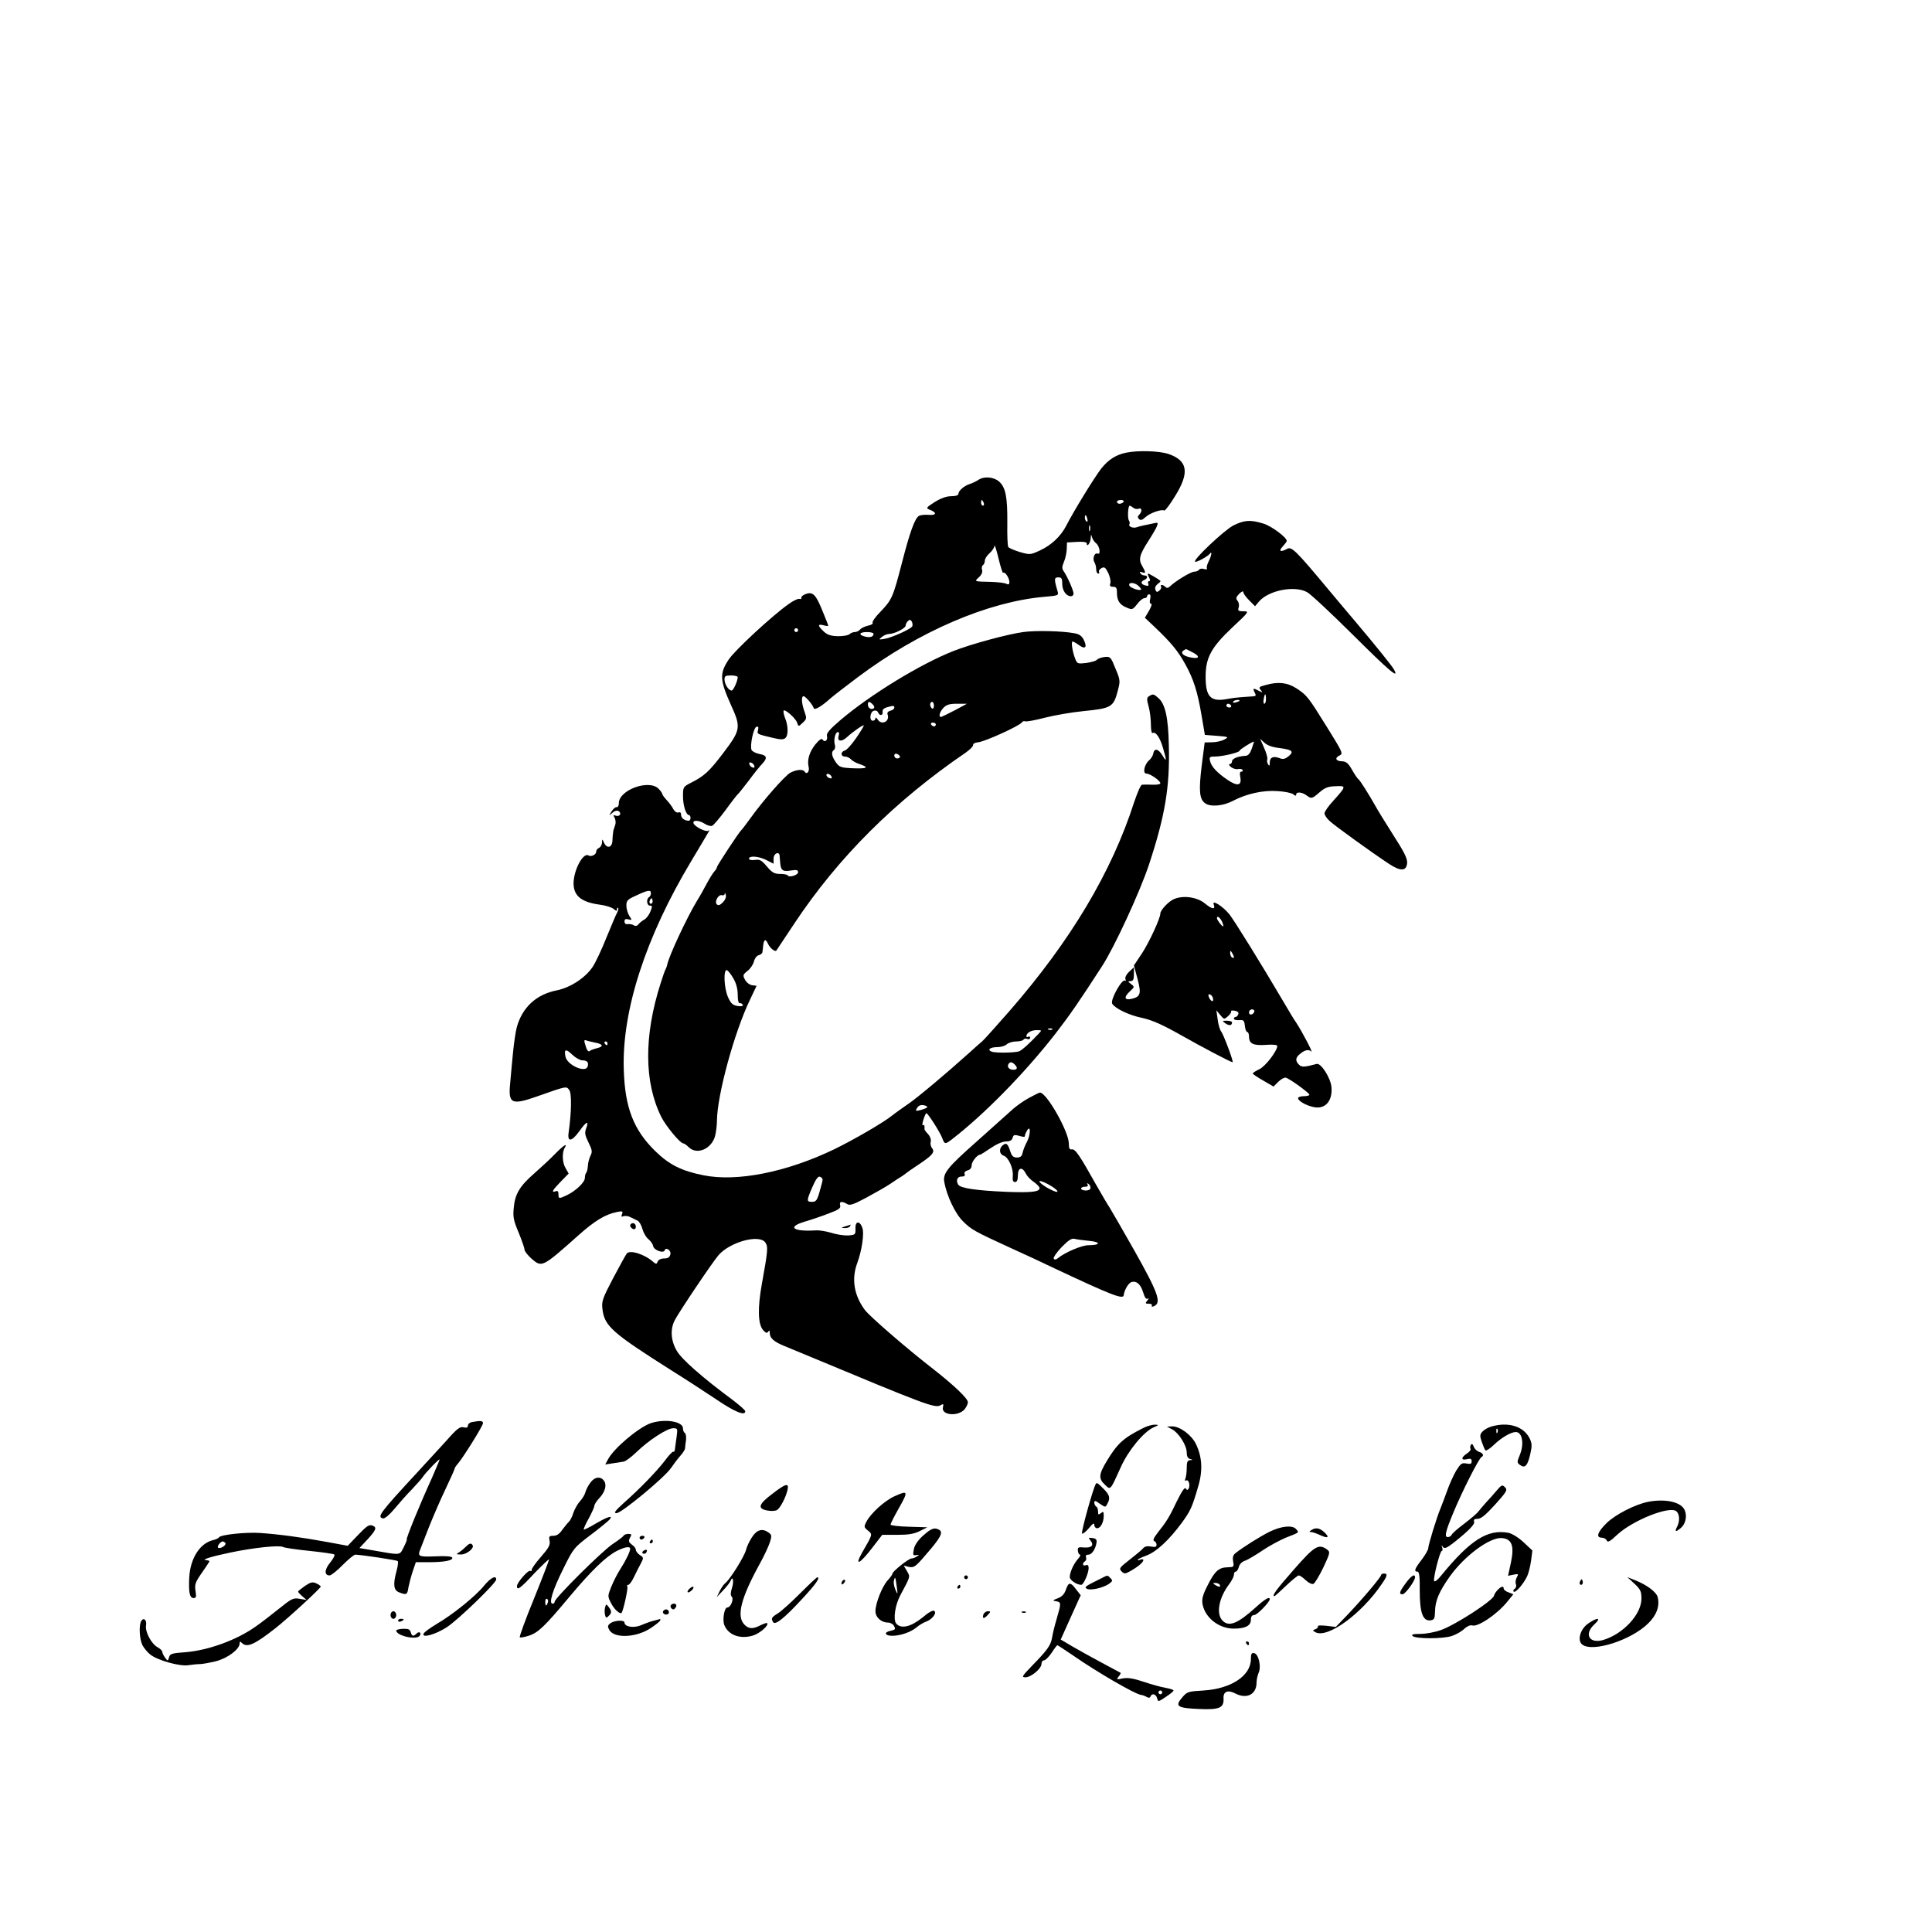 <?xml version="1.0" standalone="no"?>
<!DOCTYPE svg PUBLIC "-//W3C//DTD SVG 20010904//EN"
 "http://www.w3.org/TR/2001/REC-SVG-20010904/DTD/svg10.dtd">
<svg version="1.0" xmlns="http://www.w3.org/2000/svg"
 width="1024pt" height="1024pt" viewBox="0 0 1024 1024"
 preserveAspectRatio="xMidYMid meet">
<g transform="translate(0,1024) scale(0.1,-0.1)"
fill="#000000" stroke="none">
<path d="M5970 7841 c-55 -11 -95 -37 -132 -83 -35 -44 -149 -230 -186 -303
-29 -57 -79 -104 -139 -132 -52 -24 -54 -24 -107 -9 -30 9 -58 21 -62 27 -4 6
-6 64 -5 128 1 138 -9 188 -44 219 -30 25 -80 29 -110 8 -11 -7 -31 -17 -44
-21 -30 -9 -61 -36 -61 -52 0 -8 -14 -13 -38 -13 -25 0 -54 -10 -88 -31 -45
-29 -47 -32 -28 -40 41 -15 39 -31 -3 -28 -21 2 -45 -1 -52 -5 -23 -14 -49
-88 -91 -251 -47 -181 -52 -193 -114 -258 -26 -26 -44 -52 -41 -58 4 -5 -7
-12 -24 -15 -17 -4 -36 -13 -42 -20 -6 -8 -19 -14 -28 -14 -9 0 -22 -5 -28
-11 -7 -7 -34 -11 -62 -11 -37 1 -56 7 -75 25 -33 31 -33 41 -1 33 14 -4 25
-5 25 -2 0 2 -13 36 -29 74 -36 90 -52 107 -89 94 -15 -5 -26 -14 -25 -20 2
-6 -3 -9 -10 -6 -7 2 -34 -10 -59 -29 -86 -61 -284 -244 -316 -293 -49 -74
-47 -108 12 -240 55 -120 52 -133 -42 -257 -73 -96 -99 -120 -170 -156 -41
-21 -42 -23 -42 -71 0 -49 16 -100 32 -100 4 0 8 -7 8 -15 0 -8 -4 -15 -9 -15
-23 0 -41 14 -41 31 0 12 -5 16 -14 13 -9 -3 -19 4 -27 17 -6 13 -22 34 -35
48 -13 14 -24 29 -24 33 0 5 -9 17 -20 28 -51 51 -210 -7 -210 -77 0 -13 -5
-22 -11 -21 -6 2 -18 -8 -27 -22 -16 -25 -16 -25 4 -8 12 11 25 14 33 9 18
-12 5 -32 -16 -24 -13 5 -14 3 -5 -12 5 -11 7 -28 2 -39 -4 -12 -8 -24 -9 -28
0 -5 -2 -11 -2 -15 -1 -5 -2 -21 -3 -38 -1 -37 -28 -45 -44 -13 -10 23 -11 23
-11 2 -1 -12 -8 -24 -16 -28 -8 -3 -15 -12 -15 -20 0 -16 -27 -29 -41 -20 -28
17 -78 -76 -79 -147 0 -67 41 -101 140 -114 30 -4 63 -14 73 -23 13 -11 17
-12 17 -2 0 7 3 11 6 8 3 -3 1 -14 -5 -25 -6 -10 -31 -70 -57 -133 -25 -63
-58 -133 -73 -155 -39 -58 -119 -110 -190 -124 -108 -21 -183 -90 -212 -196
-6 -22 -15 -83 -20 -135 -5 -52 -12 -125 -15 -162 -11 -109 7 -117 146 -68
153 54 152 54 167 33 14 -18 12 -118 -3 -225 -8 -53 16 -50 57 7 37 52 52 58
36 15 -9 -24 -7 -36 12 -75 20 -40 21 -50 11 -70 -7 -13 -13 -37 -14 -53 -1
-17 -5 -34 -9 -38 -4 -4 -7 -16 -7 -27 0 -23 -47 -68 -94 -91 -44 -21 -46 -20
-46 5 0 15 -5 19 -15 15 -25 -9 -17 6 27 51 l42 43 -17 30 c-17 28 -19 83 -3
108 16 27 -10 9 -53 -35 -26 -27 -75 -72 -109 -102 -77 -67 -103 -110 -109
-183 -5 -47 -1 -68 26 -131 17 -42 31 -82 31 -90 0 -8 16 -29 36 -47 56 -49
57 -49 249 122 87 78 144 112 204 124 30 6 34 5 28 -11 -6 -13 -3 -16 8 -11 9
3 26 1 38 -6 12 -6 29 -14 37 -18 8 -4 20 -24 25 -44 6 -21 20 -45 32 -54 12
-10 23 -26 25 -36 3 -22 55 -41 61 -23 6 20 36 -1 30 -22 -4 -15 -13 -21 -33
-21 -17 0 -30 -7 -34 -16 -6 -15 -8 -15 -24 -2 -46 41 -124 65 -140 44 -5 -6
-37 -64 -72 -130 -56 -107 -62 -123 -57 -163 10 -91 51 -127 367 -327 69 -43
175 -112 235 -152 100 -68 155 -90 155 -64 0 6 -29 31 -64 58 -166 123 -272
217 -298 261 -32 53 -37 115 -12 163 23 45 200 308 232 345 60 70 216 113 248
68 16 -22 14 -44 -18 -220 -23 -128 -21 -214 7 -245 14 -16 20 -17 27 -8 5 9
8 7 8 -8 0 -26 23 -46 75 -67 22 -9 85 -35 140 -58 602 -251 659 -273 688
-258 17 10 19 9 15 -9 -12 -43 80 -52 115 -11 9 12 17 28 17 37 0 20 -74 90
-185 177 -131 101 -337 279 -361 312 -58 78 -72 165 -40 250 24 65 38 158 26
187 -14 38 -38 34 -36 -6 1 -32 -1 -33 -39 -36 -22 -1 -62 5 -89 14 -27 8 -63
14 -80 13 -125 -8 -157 18 -58 47 31 9 87 28 123 42 54 20 66 28 62 43 -6 22
9 24 36 8 15 -10 33 -4 104 34 48 26 106 59 128 74 23 16 49 33 58 38 9 6 18
12 21 15 3 3 35 26 72 50 72 48 85 65 67 86 -6 8 -9 23 -6 33 3 11 -3 28 -14
40 -11 11 -19 23 -19 26 1 21 -1 26 -8 21 -5 -3 -4 10 2 29 6 19 13 35 16 35
8 0 72 -100 84 -132 13 -34 15 -34 52 -6 171 132 383 348 547 558 78 101 125
169 248 359 65 100 200 392 249 539 85 258 111 411 105 632 -3 148 -19 219
-56 251 -25 22 -28 22 -49 9 -12 -7 -13 -16 -2 -55 7 -25 12 -68 12 -96 0 -28
4 -48 9 -44 16 9 39 -23 55 -79 21 -71 20 -78 -4 -38 -22 35 -43 38 -48 6 -2
-10 -12 -26 -22 -34 -25 -22 -35 -70 -14 -70 20 0 74 -38 74 -51 0 -6 -19 -9
-42 -8 -24 1 -48 1 -55 0 -7 0 -25 -43 -42 -93 -119 -370 -336 -734 -661
-1107 -69 -79 -134 -151 -144 -160 -11 -9 -43 -37 -70 -62 -120 -108 -275
-238 -321 -269 -27 -19 -66 -46 -86 -62 -47 -38 -204 -129 -309 -180 -252
-121 -514 -173 -692 -137 -116 23 -181 56 -254 127 -116 113 -162 231 -168
434 -10 313 117 703 357 1103 108 181 102 169 91 162 -13 -8 -71 21 -78 39 -7
19 28 18 59 -2 14 -9 31 -14 39 -11 8 3 40 41 72 84 31 43 60 80 64 83 4 3 30
35 58 72 28 38 60 78 72 90 29 31 25 45 -16 52 -19 4 -38 14 -41 22 -9 24 11
117 26 122 10 3 12 -1 9 -16 -6 -23 -9 -22 79 -43 39 -9 55 -10 65 -1 17 13
16 66 -1 106 -6 16 -10 33 -8 39 4 13 65 -40 72 -64 7 -21 7 -21 30 1 21 19
21 24 9 58 -16 44 -18 82 -5 82 10 0 47 -43 54 -63 4 -13 40 8 89 52 16 14 82
65 146 113 323 242 689 399 988 425 71 6 75 7 70 27 -20 67 -19 76 3 76 17 0
21 -6 21 -34 0 -36 21 -66 46 -66 8 0 14 6 14 14 0 16 -34 93 -52 118 -10 14
-10 24 1 50 8 18 14 49 15 68 l1 35 53 3 c33 2 52 -1 52 -8 0 -24 20 3 21 28
1 21 2 22 6 7 3 -11 12 -26 21 -33 21 -16 28 -64 9 -56 -17 6 -28 -28 -16 -47
5 -8 9 -24 9 -36 0 -13 5 -23 11 -23 5 0 8 4 4 9 -3 6 3 14 13 20 16 8 21 4
36 -26 9 -19 14 -44 11 -54 -5 -14 -1 -19 14 -19 17 0 21 -6 21 -31 0 -42 14
-64 51 -79 30 -13 32 -12 56 18 13 18 31 32 39 32 8 0 14 5 14 10 0 6 5 10 11
10 7 0 9 -10 5 -25 -4 -15 -2 -25 5 -25 6 0 1 -16 -11 -37 l-22 -37 54 -51
c85 -81 122 -126 160 -195 44 -79 65 -144 87 -275 l17 -100 64 -5 c62 -5 64
-6 40 -19 -14 -8 -43 -15 -65 -15 l-40 -1 -16 -125 c-16 -131 -12 -175 18
-197 28 -21 96 -15 147 12 72 38 161 58 238 52 37 -2 75 -10 83 -17 10 -9 15
-9 15 -1 0 16 31 13 54 -4 27 -20 30 -19 70 16 28 24 45 31 85 32 58 3 57 0
-13 -78 -25 -27 -46 -57 -46 -66 0 -8 12 -27 28 -41 27 -25 215 -161 313 -226
62 -41 93 -40 97 3 2 24 -14 57 -74 150 -42 66 -85 136 -95 155 -34 60 -81
135 -89 140 -5 3 -20 25 -34 50 -20 35 -31 44 -52 45 -34 0 -42 18 -14 31 20
9 16 17 -66 149 -102 164 -106 169 -163 207 -49 31 -97 36 -164 17 -34 -9 -37
-12 -25 -26 12 -15 11 -15 -9 -5 -31 17 -35 15 -23 -8 9 -17 7 -20 -12 -21
-77 -5 -97 -7 -135 -14 -87 -16 -113 12 -113 119 0 100 30 155 140 259 91 85
92 87 61 87 -28 0 -31 3 -26 20 4 12 1 28 -6 36 -10 12 -8 19 9 37 14 13 22
16 22 8 0 -7 14 -26 31 -43 l31 -31 21 25 c51 59 187 86 254 50 18 -9 126
-110 241 -224 196 -195 251 -242 220 -186 -12 21 -94 123 -208 258 -26 30 -90
107 -143 170 -170 204 -191 224 -215 211 -35 -19 -47 -13 -24 12 12 13 22 26
22 30 0 19 -81 79 -124 92 -69 21 -100 19 -159 -10 -48 -25 -214 -181 -203
-192 5 -6 67 27 78 42 14 18 9 -11 -6 -41 -8 -15 -12 -32 -9 -37 3 -5 -3 -6
-15 -3 -11 4 -23 2 -27 -4 -3 -5 -15 -10 -25 -10 -18 0 -99 -49 -129 -78 -10
-9 -17 -10 -24 -3 -13 13 -30 15 -23 2 3 -5 -1 -14 -9 -21 -12 -10 -16 -9 -21
4 -4 11 1 22 12 31 11 7 17 15 14 17 -15 12 -60 38 -65 38 -3 0 -1 -9 5 -20 7
-13 7 -20 1 -20 -6 0 -8 -6 -5 -14 4 -11 0 -13 -15 -9 -25 6 -27 21 -6 29 19
8 20 24 1 24 -8 0 -18 5 -22 12 -5 8 -2 9 9 5 21 -8 21 -2 1 33 -21 35 -15 59
34 135 21 33 42 68 45 79 6 16 4 18 -20 12 -16 -3 -39 -9 -53 -11 -14 -3 -31
-8 -37 -10 -18 -6 -44 5 -37 16 3 5 2 15 -3 21 -7 12 -5 69 3 77 2 2 10 -2 19
-9 8 -7 22 -10 30 -6 18 7 20 -15 3 -32 -9 -9 -9 -15 -1 -23 8 -8 17 -6 34 10
24 22 86 44 100 35 4 -2 31 33 58 78 77 124 66 187 -36 222 -48 16 -158 20
-223 7z m-756 -266 c3 -8 1 -15 -4 -15 -6 0 -10 7 -10 15 0 8 2 15 4 15 2 0 6
-7 10 -15z m741 5 c-3 -5 -13 -10 -21 -10 -8 0 -14 5 -14 10 0 6 9 10 21 10
11 0 17 -4 14 -10z m-192 -90 c3 -11 1 -18 -4 -14 -5 3 -9 12 -9 20 0 20 7 17
13 -6z m14 -62 c-3 -7 -5 -2 -5 12 0 14 2 19 5 13 2 -7 2 -19 0 -25z m-460
-224 c9 8 32 -26 33 -48 0 -14 -4 -16 -17 -10 -10 5 -47 9 -83 10 -88 2 -87 1
-61 25 14 13 20 27 16 39 -3 10 -1 21 5 25 5 3 10 14 10 24 0 9 11 27 25 39
14 12 25 30 26 39 0 10 10 -19 21 -65 11 -46 22 -81 25 -78z m718 -70 c9 -9
15 -18 13 -19 -8 -8 -57 9 -62 21 -8 20 29 18 49 -2z m-1200 -214 c-9 -15
-107 -59 -146 -66 -32 -5 -33 -5 -15 10 11 9 28 16 39 16 27 0 87 30 87 44 0
7 5 17 12 24 9 9 14 9 21 -3 4 -8 5 -20 2 -25z m-605 -20 c0 -5 -4 -10 -10
-10 -5 0 -10 5 -10 10 0 6 5 10 10 10 6 0 10 -4 10 -10z m400 -19 c0 -16 -18
-22 -45 -15 -37 9 -31 24 10 24 19 0 35 -4 35 -9z m1688 -97 c44 -22 41 -38
-5 -29 -41 7 -59 25 -40 37 7 4 12 8 13 8 0 0 15 -7 32 -16z m-2408 -133 c0
-20 -23 -71 -32 -71 -16 0 -37 32 -38 58 0 19 5 22 35 22 19 0 35 -4 35 -9z
m2800 -116 c0 -14 -4 -25 -9 -25 -4 0 -6 11 -3 25 2 14 6 25 8 25 2 0 4 -11 4
-25z m-140 -9 c0 -2 -9 -6 -20 -9 -11 -3 -18 -1 -14 4 5 9 34 13 34 5z m-45
-26 c3 -5 -1 -10 -9 -10 -9 0 -16 5 -16 10 0 6 4 10 9 10 6 0 13 -4 16 -10z
m258 -225 c67 -9 77 -18 46 -44 -18 -14 -29 -17 -48 -9 -33 12 -51 4 -51 -24
0 -17 -2 -20 -9 -9 -5 8 -7 20 -4 27 2 7 -5 34 -17 60 l-21 48 23 -21 c15 -14
43 -24 81 -28z m-148 -2 c-9 -26 -19 -38 -33 -39 -41 -2 -72 -15 -72 -29 0 -8
-6 -15 -12 -15 -7 0 -4 -7 7 -16 11 -8 28 -13 37 -10 10 2 21 0 24 -5 3 -5 0
-9 -7 -9 -8 0 -9 -10 -5 -30 8 -44 -15 -49 -67 -14 -56 38 -86 70 -93 99 -6
22 -3 25 24 25 42 0 132 22 132 31 0 6 57 42 76 49 1 0 -4 -17 -11 -37z
m-2637 -92 c3 -8 -1 -12 -9 -9 -7 2 -15 10 -17 17 -3 8 1 12 9 9 7 -2 15 -10
17 -17z m-548 -675 c0 -8 -4 -18 -10 -21 -16 -10 -12 -45 5 -45 13 0 13 -4 2
-32 -7 -17 -21 -36 -32 -42 -11 -6 -25 -17 -31 -25 -7 -9 -16 -11 -25 -5 -8 5
-22 7 -31 6 -11 -2 -18 3 -18 14 0 12 6 15 21 11 19 -5 20 -4 5 18 -9 14 -16
38 -16 55 0 27 6 33 53 54 62 29 77 31 77 12z m6 -53 c-10 -10 -19 5 -10 18 6
11 8 11 12 0 2 -7 1 -15 -2 -18z m2121 -669 c-3 -3 -12 -4 -19 -1 -8 3 -5 6 6
6 11 1 17 -2 13 -5z m-73 -24 c-47 -50 -87 -86 -102 -92 -21 -8 -125 -10 -146
-2 -26 10 -8 24 30 24 20 0 42 7 50 15 9 8 31 15 49 15 19 0 36 4 40 10 3 5
12 7 20 3 8 -3 15 0 15 7 0 6 -4 8 -10 5 -5 -3 -10 -2 -10 2 0 18 25 33 54 33
29 0 29 0 10 -20z m-2350 -46 c43 -8 47 -21 9 -30 -16 -4 -33 -10 -38 -15 -7
-5 -15 6 -21 27 -9 28 -9 34 2 30 7 -3 29 -8 48 -12z m66 -4 c0 -5 -2 -10 -4
-10 -3 0 -8 5 -11 10 -3 6 -1 10 4 10 6 0 11 -4 11 -10z m-134 -90 c27 0 36
-12 28 -34 -13 -34 -109 10 -117 54 -8 40 2 43 36 10 17 -16 41 -30 53 -30z
m2292 -22 c17 -17 15 -28 -7 -28 -22 0 -35 15 -26 30 8 13 18 13 33 -2z m-465
-228 c-4 -4 -20 -10 -36 -14 -25 -6 -26 -5 -16 12 8 13 20 17 36 14 13 -3 21
-8 16 -12z m-553 -382 c0 -5 -7 -34 -16 -64 -13 -46 -19 -54 -40 -54 -30 0
-30 5 2 79 18 41 30 58 40 54 8 -3 14 -10 14 -15z"/>
<path d="M5423 6890 c-86 -12 -277 -64 -371 -101 -176 -70 -438 -230 -598
-366 -57 -49 -75 -70 -71 -84 6 -22 -12 -37 -23 -19 -5 8 -17 0 -38 -25 -32
-40 -45 -83 -36 -120 6 -24 -10 -43 -21 -25 -9 14 -41 12 -75 -5 -29 -15 -145
-147 -215 -245 -22 -30 -42 -57 -46 -60 -11 -9 -129 -188 -129 -196 0 -4 -6
-15 -14 -23 -8 -9 -26 -38 -41 -66 -14 -27 -37 -68 -51 -90 -54 -89 -151 -297
-158 -340 -1 -5 -4 -14 -7 -20 -4 -5 -16 -40 -28 -78 -89 -279 -87 -524 4
-707 24 -48 100 -140 116 -140 5 0 18 -9 29 -20 43 -43 120 -11 140 58 5 20
10 57 10 82 1 135 92 469 175 641 l35 74 -23 3 c-14 2 -30 14 -38 29 -13 23
-12 27 13 47 15 11 30 34 34 50 4 16 15 31 25 33 11 3 20 10 20 17 1 6 3 21 4
34 4 34 13 38 26 9 10 -22 37 -44 44 -35 1 2 44 66 95 143 234 352 533 650
910 907 22 16 39 33 38 40 -2 6 10 12 27 14 32 2 220 87 231 105 3 6 12 8 18
6 7 -3 54 6 104 19 51 13 143 29 205 35 149 15 159 21 182 110 13 49 13 55
-13 116 -24 60 -27 64 -56 61 -17 -2 -35 -8 -41 -14 -5 -7 -32 -14 -58 -18
-45 -5 -48 -4 -58 22 -15 37 -23 92 -14 92 4 0 20 -9 35 -20 33 -24 44 -10 23
31 -10 19 -24 29 -51 33 -64 12 -205 15 -269 6z m-797 -384 c9 -9 10 -17 4
-21 -14 -8 -30 3 -30 21 0 18 8 18 26 0z m324 -7 c0 -11 -4 -17 -10 -14 -5 3
-10 13 -10 21 0 8 5 14 10 14 6 0 10 -9 10 -21z m110 -24 c-36 -19 -68 -34
-72 -35 -15 0 -8 26 12 48 16 17 32 22 73 22 l52 0 -65 -35z m-320 14 c0 -6
-9 -13 -21 -16 -12 -3 -18 -11 -15 -19 15 -38 -33 -61 -53 -26 -6 9 -11 11
-11 5 0 -7 -6 -13 -14 -13 -20 0 -15 48 6 53 9 3 19 -1 22 -9 8 -20 27 -17 24
3 -2 11 6 19 22 24 36 10 40 10 40 -2z m220 -89 c0 -5 -4 -10 -9 -10 -6 0 -13
5 -16 10 -3 6 1 10 9 10 9 0 16 -4 16 -10z m-421 -70 c-24 -35 -51 -65 -61
-68 -24 -6 -23 -32 1 -32 10 0 24 -7 31 -14 6 -8 27 -20 46 -26 53 -18 41 -25
-36 -22 -63 3 -72 6 -90 32 -22 31 -26 55 -10 65 6 4 8 16 5 27 -8 25 2 68 16
68 6 0 8 -9 4 -19 -9 -31 14 -35 43 -9 34 31 86 67 90 63 2 -2 -16 -31 -39
-65z m231 -101 c0 -5 -7 -9 -15 -9 -8 0 -15 7 -15 15 0 9 6 12 15 9 8 -4 15
-10 15 -15z m-362 -107 c2 -7 -2 -10 -12 -6 -9 3 -16 11 -16 16 0 13 23 5 28
-10z m-276 -416 c0 -6 2 -23 3 -37 3 -42 13 -50 56 -43 31 5 39 3 39 -9 0 -15
-47 -30 -55 -17 -3 5 -21 8 -41 8 -29 0 -42 7 -69 39 -29 34 -38 39 -64 35
-19 -2 -31 0 -31 7 0 17 52 13 93 -8 l37 -19 0 27 c0 27 28 41 32 17z m-301
-249 c-15 -15 -24 -18 -32 -10 -14 14 10 55 28 48 7 -2 14 1 14 8 1 7 3 4 6
-7 3 -11 -4 -27 -16 -39z m56 -403 c15 -25 23 -56 23 -86 0 -30 4 -47 11 -45
6 1 13 -3 16 -9 2 -7 -8 -9 -28 -6 -25 4 -35 13 -50 46 -22 48 -26 150 -6 144
6 -3 22 -22 34 -44z"/>
<path d="M6223 5475 c-29 -12 -73 -59 -73 -77 0 -25 -58 -150 -96 -209 l-44
-66 19 -71 c21 -79 16 -95 -31 -106 -38 -9 -43 8 -11 38 27 25 27 26 8 40 -18
14 -18 15 -2 16 13 0 17 9 17 37 l0 36 -25 -23 c-15 -14 -23 -30 -20 -39 3 -9
3 -12 -1 -9 -15 16 -81 -102 -69 -122 16 -26 90 -61 158 -75 54 -12 104 -34
202 -89 118 -67 269 -146 278 -146 7 0 -48 147 -60 162 -7 8 -16 37 -19 64
l-7 49 21 -25 c20 -24 20 -24 41 -6 11 10 19 22 16 26 -2 4 6 5 20 3 15 -3 22
-10 18 -19 -3 -8 -9 -14 -14 -14 -5 0 -9 -4 -9 -9 0 -6 12 -9 28 -8 24 2 27
-2 30 -30 2 -18 7 -33 13 -33 5 0 9 -11 9 -24 0 -38 23 -49 90 -44 39 3 60 0
60 -6 -1 -27 -63 -108 -95 -123 -19 -9 -35 -19 -35 -23 0 -3 25 -20 55 -37
l55 -32 25 25 c14 14 32 24 40 22 19 -4 125 -81 125 -90 0 -5 -13 -8 -30 -8
-16 0 -30 -5 -30 -10 0 -19 64 -50 103 -50 50 0 80 44 74 109 -5 49 -56 128
-78 122 -67 -18 -80 -18 -94 -4 -20 19 -19 37 3 55 26 23 48 28 62 15 13 -12
-50 108 -80 153 -10 14 -40 63 -67 110 -120 204 -259 428 -287 464 -35 43 -94
80 -83 52 11 -28 -9 -26 -46 5 -41 34 -114 45 -164 24z m254 -120 c6 -14 9
-25 6 -25 -7 0 -32 33 -33 43 0 16 16 5 27 -18z m63 -188 c0 -5 -4 -5 -10 -2
-5 3 -10 14 -10 23 0 15 2 15 10 2 5 -8 10 -19 10 -23z m-113 -212 c9 -25 -4
-29 -17 -6 -7 15 -7 21 0 21 6 0 13 -7 17 -15z m221 -77 c-6 -18 -28 -21 -28
-4 0 9 7 16 16 16 9 0 14 -5 12 -12z"/>
<path d="M6495 4816 c20 -14 35 -12 35 5 0 5 -12 9 -27 9 -26 0 -26 -1 -8 -14z"/>
<path d="M5454 4421 c-28 -15 -71 -45 -95 -68 -24 -22 -106 -95 -182 -163
-154 -136 -181 -169 -172 -215 13 -74 59 -170 100 -209 44 -44 61 -53 255
-142 69 -31 172 -79 230 -107 300 -141 363 -166 366 -142 2 25 24 63 39 69 27
10 51 -10 64 -54 8 -27 16 -38 24 -33 7 4 7 0 -2 -10 -12 -15 -11 -17 8 -17
12 0 19 -4 16 -10 -3 -5 0 -7 9 -4 45 17 26 69 -104 300 -62 109 -120 210
-129 224 -10 14 -41 68 -71 120 -89 159 -111 191 -129 188 -12 -2 -16 5 -16
32 -1 64 -120 273 -154 269 -3 0 -29 -13 -57 -28z m-11 -233 c-10 -18 -20 -44
-23 -58 -4 -19 -12 -25 -30 -25 -19 0 -27 7 -35 32 -14 42 -21 48 -40 33 -21
-17 -19 -47 4 -55 26 -8 53 -68 49 -108 -2 -23 1 -32 12 -32 10 0 15 11 15 35
0 42 23 48 42 10 7 -14 26 -34 43 -45 16 -11 30 -26 30 -32 0 -20 -41 -25
-176 -20 -159 7 -243 19 -255 38 -14 22 -5 44 18 43 14 0 19 4 16 13 -4 9 3
16 16 20 13 3 21 13 21 27 0 19 30 56 45 56 3 0 28 16 56 35 31 21 63 35 81
35 21 0 31 6 35 19 4 16 10 18 34 11 16 -5 30 -7 30 -4 1 2 2 7 3 12 1 4 6 14
11 22 19 29 17 -27 -2 -62z m130 -235 c23 -14 37 -28 30 -30 -6 -2 -33 10 -60
26 -28 18 -41 31 -30 31 9 0 36 -12 60 -27z m207 -9 c0 -8 -10 -14 -25 -14
-14 0 -25 5 -25 10 0 6 9 10 21 10 13 0 18 4 13 12 -4 7 -3 8 4 4 7 -4 12 -14
12 -22z m-6 -281 c63 -6 59 -23 -6 -23 -34 0 -124 -38 -160 -68 -11 -9 -18
-10 -23 -3 -3 6 15 33 42 61 35 36 53 48 68 44 11 -3 46 -8 79 -11z"/>
<path d="M3340 3744 c0 -6 7 -14 15 -18 10 -3 15 1 15 13 0 10 -7 18 -15 18
-8 0 -15 -6 -15 -13z"/>
<path d="M4480 3740 c-23 -7 -23 -8 -3 -9 12 -1 25 4 28 9 3 6 5 10 3 9 -2 -1
-14 -5 -28 -9z"/>
<path d="M2503 2703 c-13 -2 -23 -11 -23 -19 0 -10 -7 -13 -23 -9 -19 5 -35
-7 -92 -72 -39 -42 -104 -114 -145 -158 -209 -226 -224 -246 -189 -253 9 -1
34 20 59 50 24 29 66 77 94 105 27 29 53 58 57 65 11 19 89 100 89 92 0 -3
-19 -47 -41 -98 -64 -140 -140 -326 -133 -326 2 0 -5 -18 -16 -40 -23 -45 -11
-44 -170 -16 l-65 11 43 46 c46 50 51 64 26 73 -19 7 -30 -1 -89 -63 l-42 -44
-114 21 c-125 23 -248 40 -351 47 -76 5 -208 -9 -217 -23 -3 -5 -18 -12 -32
-15 -70 -17 -120 -96 -126 -197 -4 -79 2 -110 23 -110 14 0 15 7 10 39 -5 33
-1 45 34 95 22 31 40 59 40 61 0 3 -8 5 -17 6 -31 1 26 19 127 40 123 26 259
40 279 30 9 -5 72 -14 141 -21 69 -7 128 -16 132 -19 4 -4 -6 -23 -22 -43 -31
-37 -32 -68 -3 -68 8 0 40 25 69 55 30 30 60 55 67 55 35 -1 220 -29 225 -34
3 -4 1 -27 -6 -51 -20 -74 -16 -104 14 -115 39 -15 43 -13 49 28 4 20 14 58
23 85 l16 47 67 0 c82 0 131 9 126 24 -3 7 -33 10 -90 7 -91 -3 -95 -1 -78 41
5 13 26 66 46 118 21 52 59 141 86 197 27 57 49 106 49 110 0 3 7 14 15 23 27
30 135 203 135 217 0 13 -14 14 -57 6z m-1308 -642 c6 -11 -29 -33 -39 -24 -7
7 12 33 25 33 4 0 10 -4 14 -9z"/>
<path d="M3447 2696 c-65 -24 -193 -132 -224 -190 l-15 -28 39 6 c21 3 47 7
58 9 12 2 43 26 70 52 64 62 161 125 193 125 24 0 24 -2 18 -47 -4 -27 -8 -56
-9 -65 -1 -9 -4 -15 -8 -12 -4 2 -25 -20 -46 -49 -45 -58 -130 -146 -218 -224
-46 -42 -54 -53 -37 -53 26 0 258 192 289 240 13 19 34 47 48 63 14 15 25 33
26 40 0 6 2 26 5 44 2 18 -1 35 -6 38 -6 3 -10 14 -10 24 0 38 -98 53 -173 27z"/>
<path d="M6055 2669 c-101 -51 -133 -80 -189 -173 -43 -71 -44 -93 -10 -125
31 -30 28 -32 85 94 39 87 121 187 174 210 29 13 29 13 5 14 -14 0 -43 -8 -65
-20z"/>
<path d="M7904 2679 c-17 -5 -38 -17 -47 -27 -14 -15 -14 -23 -3 -55 7 -20 15
-40 19 -44 4 -4 24 9 45 29 39 38 91 68 116 68 35 0 46 -64 20 -125 -14 -34
-14 -38 3 -50 26 -19 40 -3 54 59 10 45 9 57 -5 85 -33 62 -112 86 -202 60z
m33 -31 c-3 -8 -6 -5 -6 6 -1 11 2 17 5 13 3 -3 4 -12 1 -19z"/>
<path d="M6213 2664 c35 -19 77 -85 77 -123 0 -20 6 -31 18 -34 16 -4 16 -5 0
-6 -14 -1 -18 -10 -18 -40 0 -22 -3 -47 -7 -57 -4 -11 -3 -15 4 -11 13 8 23
-26 13 -43 -6 -9 -9 -9 -15 1 -6 8 -21 -15 -47 -67 -40 -85 -56 -110 -103
-169 -20 -26 -26 -40 -17 -43 6 -2 12 -11 12 -19 0 -12 -7 -14 -29 -10 -20 4
-33 1 -42 -9 -7 -9 -40 -36 -72 -61 -54 -42 -57 -47 -43 -61 15 -15 19 -15 49
2 40 23 67 46 67 57 0 5 -7 6 -15 3 -8 -4 -15 -4 -15 -1 0 3 21 13 48 23 52
20 118 81 186 173 46 64 54 80 86 190 26 85 22 159 -11 227 -23 48 -85 94
-126 94 l-28 -1 28 -15z"/>
<path d="M7796 2582 c-4 -7 -5 -16 -2 -21 3 -5 -5 -16 -19 -25 -32 -21 -32
-38 0 -30 19 5 25 2 25 -11 0 -14 -6 -16 -27 -12 -25 5 -31 0 -55 -38 -14 -24
-36 -72 -48 -107 -13 -35 -28 -76 -35 -93 -19 -44 -65 -194 -65 -211 0 -8 -16
-36 -35 -61 -38 -49 -42 -63 -22 -63 9 0 13 -26 12 -103 0 -116 17 -161 58
-155 19 3 22 10 23 48 1 56 22 105 78 184 79 111 214 210 277 204 53 -5 66
-42 47 -131 l-15 -69 29 6 c26 5 28 4 17 -15 -6 -11 -8 -28 -4 -36 3 -9 0 -20
-7 -24 -7 -4 -9 -11 -5 -15 9 -9 52 41 71 81 8 17 17 54 21 83 l7 54 -47 44
c-28 26 -61 46 -81 50 -109 20 -201 -38 -354 -225 -20 -25 -36 -38 -39 -30 -5
16 31 159 41 159 4 0 5 8 2 18 -5 13 -4 14 4 3 8 -11 19 -7 59 24 81 65 112
97 106 111 -3 10 3 14 19 14 18 0 43 21 93 76 62 69 66 77 52 91 -15 15 -18
13 -44 -17 -15 -18 -41 -47 -57 -64 -15 -17 -33 -38 -40 -47 -6 -9 -39 -37
-74 -64 -35 -26 -66 -53 -68 -60 -3 -6 -12 -12 -20 -12 -19 0 -14 26 28 127
46 112 137 292 151 298 14 7 7 21 -14 27 -11 4 -24 16 -28 28 -5 13 -10 17
-15 9z"/>
<path d="M3131 2384 c-12 -15 -24 -38 -28 -52 -3 -13 -16 -35 -29 -49 -13 -14
-28 -41 -35 -61 -6 -21 -17 -41 -23 -47 -6 -5 -22 -25 -35 -42 -15 -23 -30
-33 -48 -33 -22 0 -25 -3 -20 -27 4 -22 -5 -38 -47 -86 -28 -32 -50 -63 -48
-68 1 -6 -2 -8 -7 -5 -11 7 -71 -62 -71 -81 0 -25 18 -12 93 69 43 44 77 77
77 72 0 -5 -36 -99 -80 -208 -45 -109 -78 -201 -75 -204 3 -3 24 1 47 8 50 16
85 49 219 210 115 137 191 210 247 239 43 22 72 27 72 12 0 -15 -24 -64 -53
-109 -15 -23 -36 -65 -47 -92 -20 -50 -20 -51 0 -89 16 -32 47 -59 55 -49 9
13 35 130 30 138 -3 6 -1 10 5 10 6 0 20 19 31 43 11 23 27 55 36 71 15 29 15
31 -6 44 -11 8 -21 20 -21 28 0 7 -9 19 -21 27 -17 13 -19 19 -10 36 10 18 9
21 -8 21 -11 0 -23 -4 -26 -10 -3 -5 -29 -25 -58 -44 -56 -37 -307 -287 -307
-305 0 -6 -5 -11 -11 -11 -22 0 0 72 56 184 54 110 57 113 145 180 49 37 94
74 101 82 20 25 -9 16 -73 -21 -33 -20 -62 -34 -64 -32 -2 2 9 28 26 58 16 30
30 60 30 67 0 7 11 25 25 40 31 32 42 69 28 91 -17 27 -49 25 -72 -5z m-228
-639 c-7 -21 -13 -19 -13 6 0 11 4 18 10 14 5 -3 7 -12 3 -20z"/>
<path d="M5807 2373 c-15 -27 -78 -255 -72 -261 3 -4 20 9 36 28 21 26 29 30
29 18 0 -10 7 -18 15 -18 18 0 35 31 35 66 0 22 -2 25 -15 14 -13 -10 -15 -9
-15 8 0 12 -4 24 -10 27 -5 3 -10 13 -10 21 0 12 6 11 29 -6 30 -20 30 -20 40
-1 17 31 13 47 -20 80 -33 33 -36 35 -42 24z"/>
<path d="M4093 2322 c-73 -55 -80 -78 -26 -88 20 -4 43 -3 52 3 17 11 46 66
55 106 9 39 -9 35 -81 -21z"/>
<path d="M4740 2309 c-51 -23 -124 -89 -147 -133 -15 -28 -14 -31 7 -48 26
-21 26 -19 -30 -116 -43 -76 -14 -63 52 23 l54 70 80 0 c59 0 89 5 119 20 l40
20 -97 3 c-54 1 -98 7 -98 11 0 5 18 41 40 80 56 99 55 104 -20 70z"/>
<path d="M8735 2280 c-69 -14 -171 -66 -219 -112 -49 -48 -59 -78 -26 -78 11
0 23 -7 26 -15 5 -12 18 -5 56 31 82 76 277 154 313 124 18 -15 19 -53 4 -82
-14 -27 -8 -30 18 -8 26 20 36 62 23 94 -17 45 -102 64 -195 46z"/>
<path d="M6730 2122 c-52 -26 -143 -83 -183 -115 -12 -10 -15 -23 -11 -44 5
-28 4 -29 -31 -30 -46 -1 -68 -22 -106 -99 -25 -49 -30 -71 -25 -98 14 -71 87
-128 165 -128 61 0 91 15 91 47 0 17 6 25 18 25 15 0 82 69 82 84 0 16 -25 1
-74 -43 -96 -87 -142 -105 -176 -71 -36 36 -20 122 36 195 13 18 24 39 24 48
0 10 4 17 10 17 5 0 12 11 16 24 3 15 17 29 33 34 15 5 56 30 92 54 35 24 91
54 124 68 74 29 71 26 55 45 -19 23 -78 17 -140 -13z m-265 -282 c8 -13 -5
-13 -25 0 -13 8 -13 10 2 10 9 0 20 -4 23 -10z"/>
<path d="M4894 2102 c-24 -20 -45 -50 -49 -67 -8 -38 -7 -41 13 -37 15 2 15 1
2 -7 -8 -6 -21 -11 -28 -11 -16 0 -102 -69 -102 -81 0 -4 -11 -20 -25 -35 -29
-31 -65 -122 -65 -164 0 -32 31 -60 67 -60 12 0 27 -8 32 -19 9 -16 6 -19 -20
-25 -36 -7 -29 -26 9 -26 44 0 99 19 129 44 15 13 38 26 49 30 31 10 60 44 47
57 -7 7 -28 -4 -66 -36 -60 -48 -112 -60 -137 -30 -17 21 -6 98 22 150 55 103
53 96 35 128 l-17 29 28 -7 c26 -5 35 1 91 67 75 86 91 115 70 129 -25 15 -43
9 -85 -29z m-141 -272 c6 -43 5 -44 -7 -16 -7 16 -11 38 -8 48 6 25 8 21 15
-32z"/>
<path d="M6950 2130 c-11 -7 -12 -10 -2 -10 8 0 29 -7 48 -16 43 -20 53 -13
23 15 -25 23 -46 26 -69 11z"/>
<path d="M3986 2093 c-14 -21 -28 -51 -32 -68 -8 -33 -83 -154 -109 -175 -9
-7 -23 -27 -31 -44 l-15 -31 34 36 c19 20 36 42 39 50 12 32 19 -3 8 -36 -8
-25 -9 -40 -2 -47 13 -13 -5 -58 -23 -58 -16 0 -27 -65 -16 -93 21 -53 83 -76
151 -56 37 11 87 55 76 66 -2 3 -18 -3 -35 -11 -41 -22 -64 -20 -87 5 -41 45
-16 140 82 319 23 41 47 93 54 114 11 35 11 41 -6 53 -33 24 -62 16 -88 -24z"/>
<path d="M3390 2090 c0 -5 4 -10 9 -10 6 0 13 5 16 10 3 6 -1 10 -9 10 -9 0
-16 -4 -16 -10z"/>
<path d="M5779 2076 c21 -25 8 -41 -32 -38 -31 3 -36 1 -34 -17 1 -12 6 -21
11 -21 5 0 1 -10 -10 -22 -24 -27 -44 -72 -44 -97 0 -16 37 -41 61 -41 12 0
39 62 39 89 0 14 -5 19 -15 15 -17 -7 -21 11 -4 21 6 4 8 13 5 21 -3 9 1 14
13 14 18 0 38 30 43 65 2 15 -4 21 -22 23 -21 3 -22 2 -11 -12z"/>
<path d="M3445 2070 c-3 -5 -1 -10 4 -10 6 0 11 5 11 10 0 6 -2 10 -4 10 -3 0
-8 -4 -11 -10z"/>
<path d="M2469 2042 c-9 -9 -24 -22 -35 -29 -18 -11 -17 -12 9 -12 29 -1 72
33 62 49 -8 13 -17 11 -36 -8z"/>
<path d="M6856 1919 c-94 -107 -117 -139 -101 -139 2 0 30 25 61 55 32 30 62
55 68 55 5 0 22 -11 36 -25 15 -14 33 -23 41 -20 8 3 31 42 53 87 36 77 37 82
20 95 -45 33 -67 19 -178 -108z"/>
<path d="M3411 2021 c-8 -6 -9 -11 -3 -15 6 -3 14 -1 17 5 9 14 2 20 -14 10z"/>
<path d="M7320 1892 c0 -11 -107 -137 -183 -216 l-57 -59 -50 6 c-28 3 -48 2
-45 -2 3 -5 -3 -12 -13 -16 -16 -6 -16 -7 0 -16 63 -35 244 96 352 256 30 43
32 55 11 55 -8 0 -15 -4 -15 -8z"/>
<path d="M5110 1880 c0 -5 5 -10 10 -10 6 0 10 5 10 10 0 6 -4 10 -10 10 -5 0
-10 -4 -10 -10z"/>
<path d="M5830 1871 c-81 -40 -84 -43 -69 -52 19 -10 82 4 115 25 21 15 23 19
10 31 -17 18 -13 18 -56 -4z"/>
<path d="M7450 1848 c-33 -45 -37 -58 -16 -58 14 0 66 71 66 90 0 21 -21 8
-50 -32z"/>
<path d="M2566 1836 c-45 -56 -167 -154 -251 -203 -35 -21 -67 -44 -70 -52
-10 -25 64 -4 124 35 61 40 261 234 261 252 0 25 -29 10 -64 -32z"/>
<path d="M4240 1794 c-47 -47 -99 -94 -117 -105 -35 -22 -37 -27 -25 -47 11
-17 58 20 154 124 69 74 98 114 80 114 -4 0 -45 -39 -92 -86z"/>
<path d="M8663 1846 c32 -30 37 -41 37 -79 0 -83 -96 -187 -202 -219 -74 -22
-104 30 -48 82 39 36 19 40 -31 6 -44 -30 -61 -92 -32 -113 56 -42 261 25 349
113 45 44 62 92 50 139 -7 27 -57 65 -121 90 l-40 16 38 -35z"/>
<path d="M4467 1863 c-4 -3 -7 -11 -7 -17 0 -6 5 -5 12 2 6 6 9 14 7 17 -3 3
-9 2 -12 -2z"/>
<path d="M8376 1861 c-4 -7 -5 -15 -2 -18 9 -9 19 4 14 18 -4 11 -6 11 -12 0z"/>
<path d="M1616 1834 c-20 -14 -36 -27 -36 -30 0 -3 10 -14 23 -25 l22 -19 -37
6 c-34 6 -43 1 -110 -53 -40 -32 -95 -75 -123 -94 -101 -72 -251 -126 -371
-136 -72 -5 -83 -8 -88 -27 -6 -21 -7 -21 -21 -2 -8 11 -15 25 -15 31 0 6 -12
18 -26 25 -32 18 -66 82 -60 115 5 28 -12 44 -25 24 -14 -22 -10 -97 6 -129 8
-15 27 -38 41 -49 40 -32 157 -64 202 -57 20 3 48 6 62 6 13 0 51 7 84 15 63
16 126 64 126 94 0 12 3 12 12 3 27 -27 67 -9 179 79 66 52 239 211 239 220 0
3 -11 11 -24 17 -20 9 -30 6 -60 -14z"/>
<path d="M5650 1816 c-8 -24 -20 -38 -43 -47 -29 -11 -30 -13 -9 -16 27 -5 27
-9 3 -92 -11 -36 -22 -82 -25 -102 -7 -40 -25 -65 -108 -150 -51 -53 -55 -59
-33 -59 30 0 85 46 85 71 0 10 6 19 14 19 7 0 25 18 40 40 14 22 28 40 30 40
3 0 40 -25 83 -54 128 -89 327 -204 359 -209 11 -1 25 -7 33 -12 10 -5 16 -4
19 3 6 19 29 14 35 -9 5 -20 6 -20 46 7 23 15 41 30 41 34 0 4 -19 10 -42 14
-23 4 -75 18 -116 32 -54 18 -84 23 -111 18 -33 -7 -35 -6 -22 10 8 9 12 18
10 20 -2 1 -47 25 -99 53 -52 28 -123 67 -157 87 l-61 36 53 118 53 117 -23
29 c-31 42 -41 42 -55 2z m510 -546 c0 -5 -4 -10 -10 -10 -5 0 -10 5 -10 10 0
6 5 10 10 10 6 0 10 -4 10 -10z"/>
<path d="M5075 1830 c-3 -5 -1 -10 4 -10 6 0 11 5 11 10 0 6 -2 10 -4 10 -3 0
-8 -4 -11 -10z"/>
<path d="M3650 1815 c-7 -8 -8 -15 -2 -15 5 0 15 7 22 15 7 8 8 15 2 15 -5 0
-15 -7 -22 -15z"/>
<path d="M7937 1812 c-10 -10 -17 -23 -18 -28 -1 -24 -205 -157 -283 -184 -30
-11 -79 -20 -108 -20 -38 0 -49 -3 -41 -11 16 -16 160 -16 208 0 22 7 52 24
66 38 15 14 32 21 42 18 28 -11 134 60 187 127 l31 38 -25 10 c-15 5 -26 14
-26 20 0 16 -15 12 -33 -8z"/>
<path d="M3207 1720 c-3 -11 -3 -29 0 -40 4 -16 7 -17 19 -5 17 17 17 25 0 48
-13 17 -14 16 -19 -3z"/>
<path d="M3557 1734 c-8 -8 1 -24 13 -24 4 0 10 7 14 15 5 15 -14 21 -27 9z"/>
<path d="M3515 1701 c-7 -12 12 -24 25 -16 11 7 4 25 -10 25 -5 0 -11 -4 -15
-9z"/>
<path d="M2070 1680 c0 -11 7 -20 15 -20 8 0 15 9 15 20 0 11 -7 20 -15 20 -8
0 -15 -9 -15 -20z"/>
<path d="M5213 1685 c-9 -25 2 -27 22 -5 17 18 17 20 1 20 -9 0 -19 -7 -23
-15z"/>
<path d="M5418 1693 c7 -3 16 -2 19 1 4 3 -2 6 -13 5 -11 0 -14 -3 -6 -6z"/>
<path d="M2110 1650 c0 -5 7 -7 15 -4 8 4 15 8 15 10 0 2 -7 4 -15 4 -8 0 -15
-4 -15 -10z"/>
<path d="M3465 1650 c-16 -4 -47 -15 -67 -24 -38 -16 -88 -9 -88 14 0 15 -53
12 -74 -3 -15 -11 -17 -17 -7 -35 25 -48 146 -42 222 10 27 18 49 36 49 41 0
4 -1 7 -2 6 -2 -1 -16 -5 -33 -9z"/>
<path d="M2100 1598 c0 -28 110 -53 125 -27 10 16 -4 24 -17 11 -17 -17 -25
-15 -31 7 -4 15 -13 19 -41 18 -20 -1 -36 -5 -36 -9z"/>
<path d="M6605 1530 c3 -5 8 -10 11 -10 2 0 4 5 4 10 0 6 -5 10 -11 10 -5 0
-7 -4 -4 -10z"/>
<path d="M6630 1447 c0 -89 -105 -158 -251 -167 -83 -5 -87 -6 -114 -38 -39
-46 -25 -55 90 -60 109 -5 133 6 130 57 -2 36 23 46 63 25 60 -31 112 -5 112
58 0 15 5 38 11 52 15 32 0 100 -24 104 -13 3 -17 -4 -17 -31z"/>
</g>
</svg>
